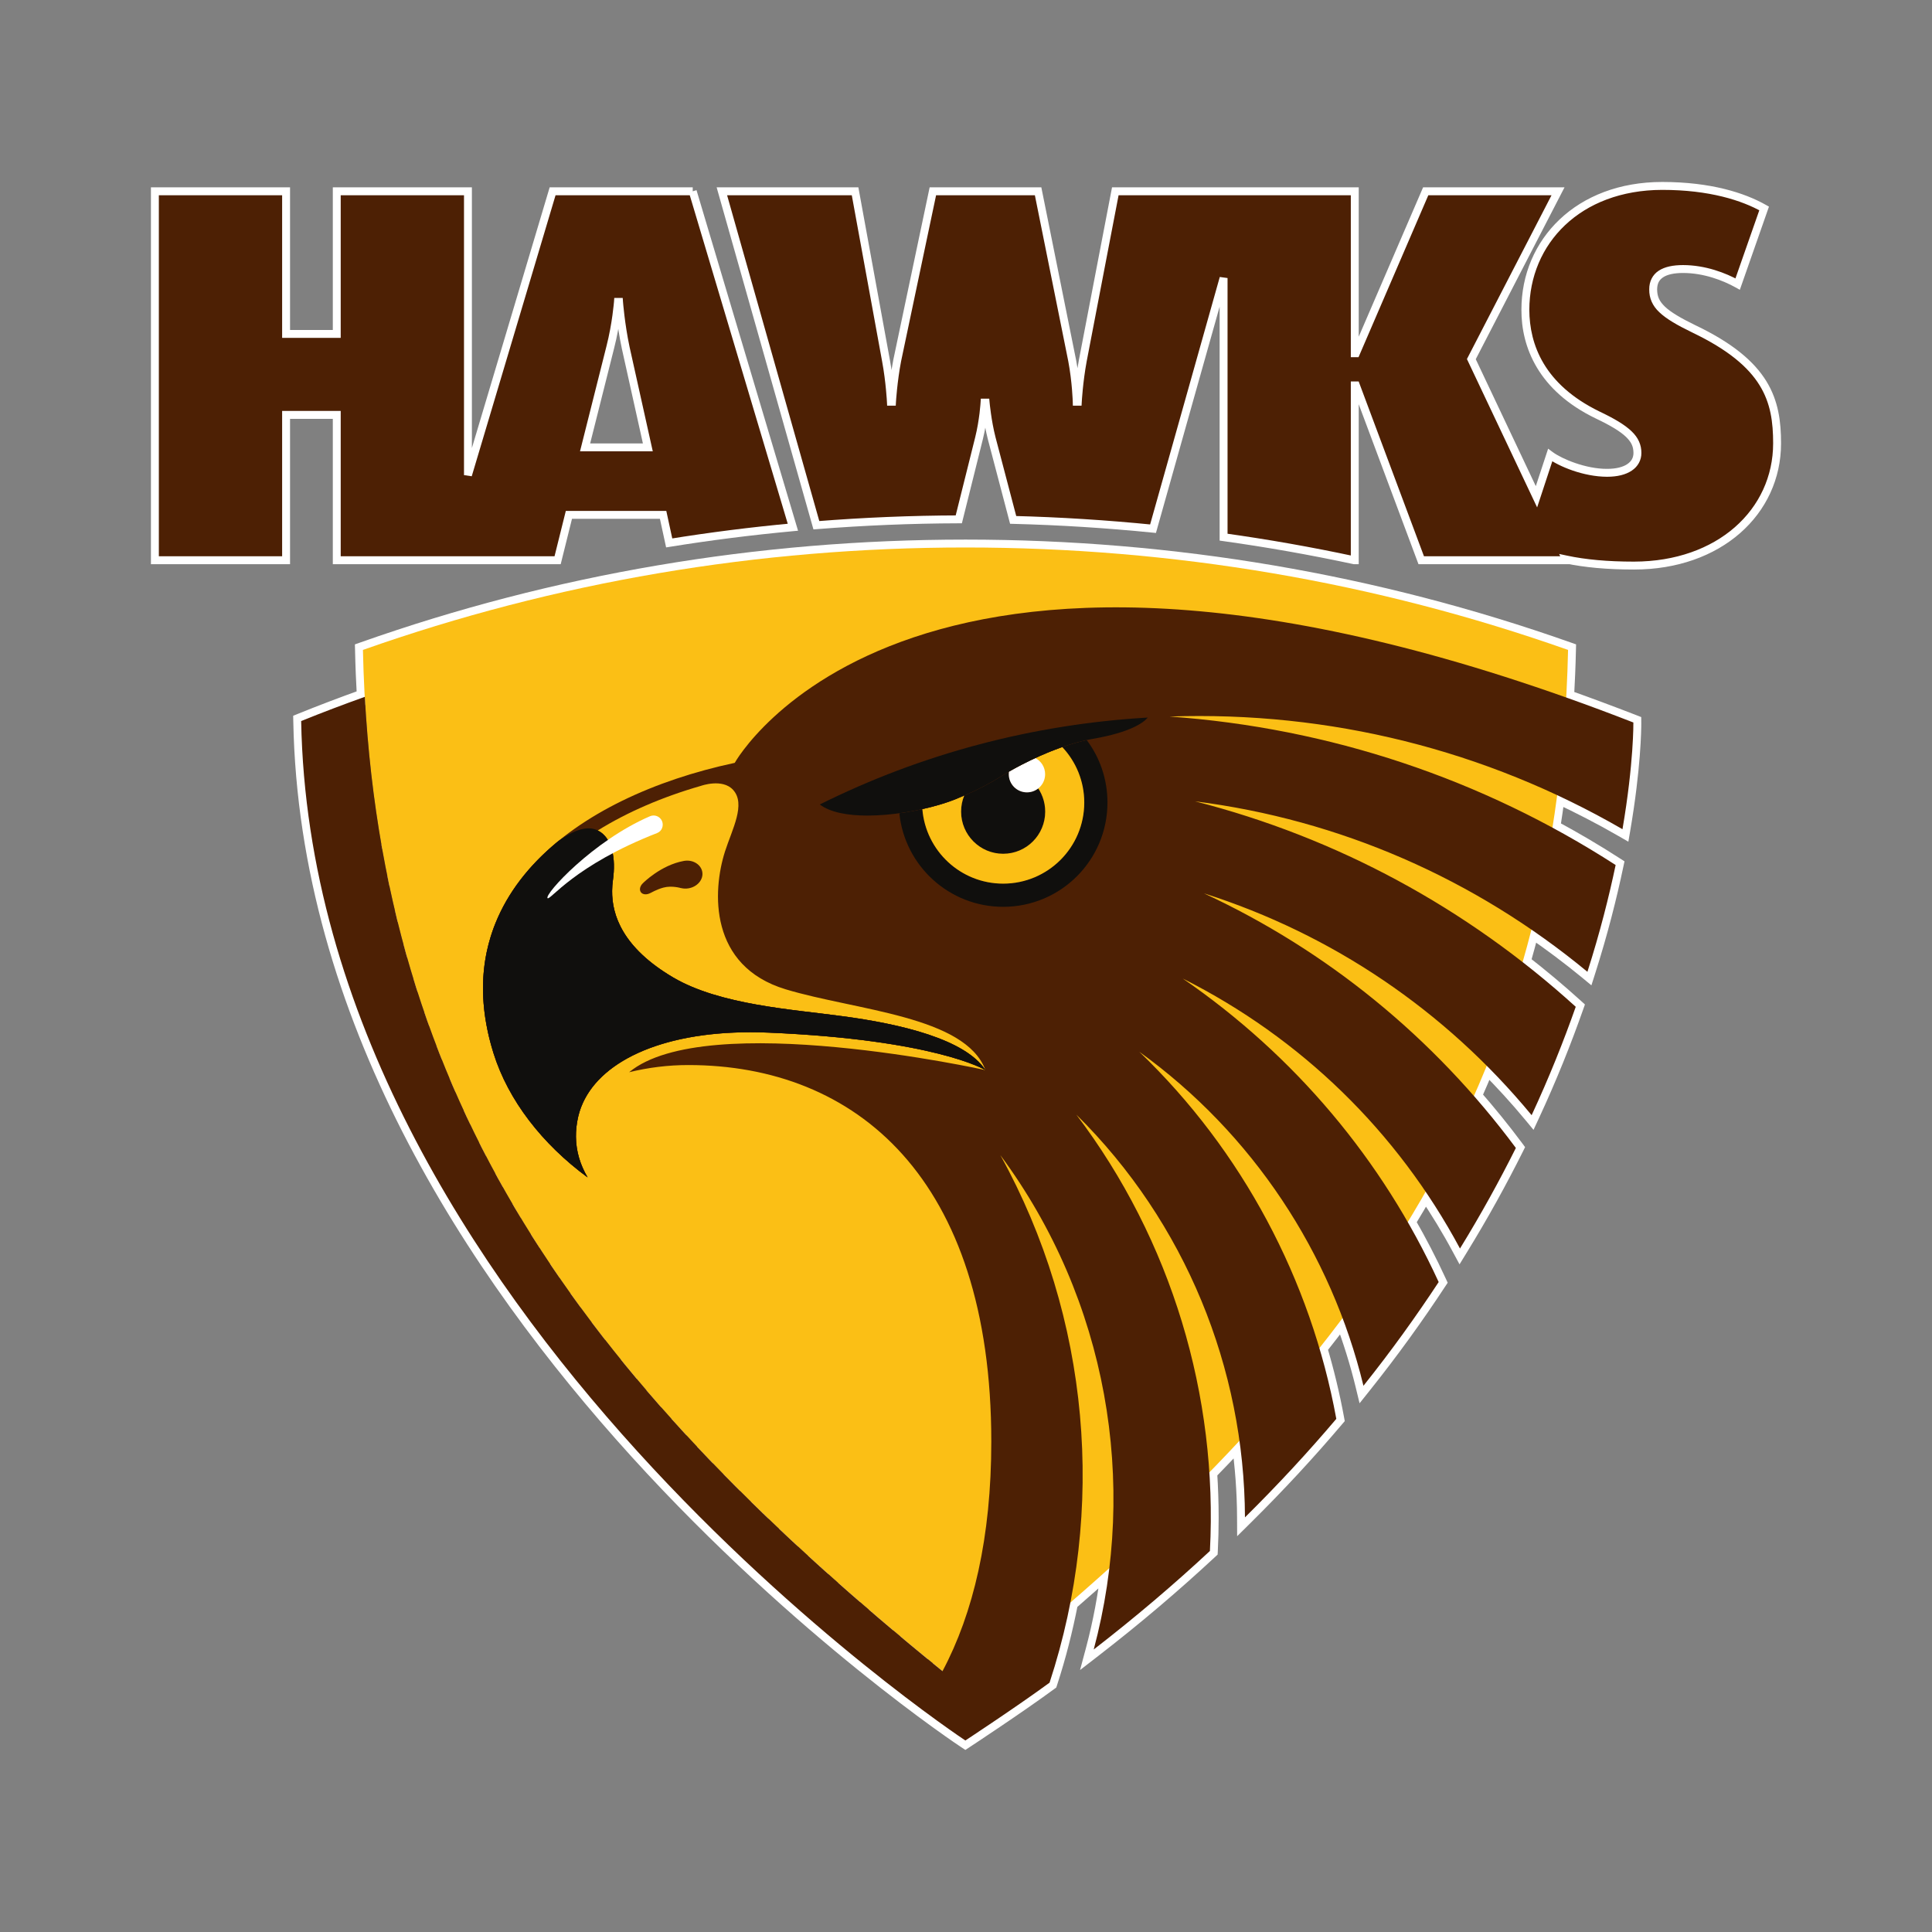 <svg width="128" height="128" viewBox="0 0 128 128" fill="none" xmlns="http://www.w3.org/2000/svg">
<rect x="0" y="0" width="128" height="128" fill="#808080" stroke="none"/>
<path d="M59.994 108.016C60.591 108.517 61.195 109.018 61.805 109.52L61.142 110.328C60.529 109.824 59.921 109.322 59.322 108.819L59.994 108.016C60.591 108.516 61.196 109.018 61.806 109.52L61.143 110.328C60.527 109.824 59.921 109.32 59.322 108.819L59.994 108.016ZM61.806 110.195L62.137 109.789C62.346 109.961 62.561 110.134 62.775 110.308L63.102 110.572L62.91 110.954L62.617 111.535L62.113 111.124C61.894 110.947 61.685 110.772 61.476 110.6L62.137 109.789L61.806 110.195L62.136 109.789C62.355 109.966 62.564 110.142 62.773 110.313L62.443 110.719L61.976 110.483L61.979 110.478L62.446 110.713L62.116 111.119C61.905 110.947 61.689 110.774 61.475 110.6L62.136 109.789L61.806 110.195ZM50.564 101.002C50.164 100.619 49.774 100.236 49.384 99.855L50.115 99.107C50.504 99.489 50.892 99.869 51.287 100.246L50.564 101.002C50.164 100.619 49.774 100.236 49.384 99.855L50.115 99.107C50.504 99.489 50.892 99.869 51.287 100.246L50.564 101.002ZM52.524 102.846C52.096 102.452 51.675 102.055 51.258 101.661L51.976 100.901C52.394 101.295 52.811 101.689 53.233 102.078L52.524 102.846C52.096 102.452 51.675 102.055 51.258 101.661L51.976 100.901C52.394 101.295 52.811 101.689 53.233 102.078L52.524 102.846ZM54.552 104.693C54.092 104.281 53.636 103.867 53.186 103.455L53.892 102.684C54.341 103.094 54.794 103.504 55.252 103.914L54.552 104.693C54.092 104.281 53.636 103.867 53.186 103.455L53.892 102.684C54.341 103.094 54.794 103.504 55.252 103.914L54.552 104.693ZM56.659 106.549C56.159 106.115 55.665 105.683 55.175 105.247L55.869 104.464C56.357 104.896 56.848 105.327 57.345 105.759L56.659 106.549C56.159 106.114 55.666 105.683 55.175 105.249L55.869 104.466C56.356 104.896 56.848 105.326 57.345 105.759L56.659 106.549ZM58.851 108.422C58.301 107.959 57.758 107.496 57.221 107.035L57.902 106.24C58.439 106.702 58.979 107.161 59.524 107.621L58.851 108.422C58.301 107.959 57.758 107.496 57.221 107.035L57.902 106.24C58.439 106.702 58.979 107.161 59.524 107.621L58.851 108.422ZM48.314 97.302C48.678 97.677 49.044 98.048 49.414 98.418L48.678 99.159C48.299 98.784 47.931 98.408 47.564 98.033L48.314 97.302C48.678 97.677 49.044 98.048 49.414 98.418L48.678 99.159C48.299 98.784 47.931 98.408 47.564 98.033L48.314 97.302ZM46.565 95.481C46.913 95.85 47.259 96.22 47.609 96.584L46.857 97.31C46.498 96.938 46.15 96.566 45.804 96.199L46.565 95.481C46.913 95.85 47.259 96.22 47.609 96.584L46.857 97.31C46.498 96.938 46.15 96.566 45.804 96.199L46.565 95.481ZM25.797 58.685L25.285 58.792C25.237 58.568 25.198 58.346 25.155 58.139L26.178 57.926C26.227 58.153 26.265 58.372 26.309 58.574L25.285 58.792L25.797 58.685L25.285 58.795C25.236 58.567 25.198 58.345 25.155 58.139L26.178 57.926C26.227 58.152 26.266 58.371 26.309 58.577L25.285 58.795L25.797 58.685ZM25.841 61.208C25.773 60.934 25.714 60.664 25.653 60.404L26.672 60.165C26.736 60.435 26.794 60.703 26.857 60.958L25.841 61.208C25.773 60.934 25.714 60.664 25.653 60.404L26.672 60.165C26.736 60.435 26.794 60.703 26.857 60.958L25.841 61.208ZM26.47 63.571C26.387 63.28 26.31 62.986 26.233 62.697L27.243 62.428C27.321 62.718 27.398 63.007 27.477 63.287L26.47 63.571C26.387 63.28 26.31 62.986 26.233 62.697L27.243 62.428C27.321 62.718 27.398 63.007 27.477 63.287L26.47 63.571ZM27.67 65.729L27.172 65.888C27.075 65.585 26.983 65.282 26.891 64.982L27.89 64.676C27.984 64.978 28.073 65.275 28.167 65.568L27.172 65.888L27.67 65.729L27.173 65.89C27.073 65.584 26.981 65.281 26.891 64.982L27.89 64.676C27.983 64.977 28.074 65.274 28.168 65.569L27.173 65.89L27.67 65.729ZM27.945 68.159C27.835 67.852 27.727 67.542 27.622 67.234L28.611 66.896C28.716 67.202 28.821 67.506 28.929 67.805L27.945 68.159C27.835 67.852 27.727 67.542 27.622 67.234L28.611 66.896C28.716 67.202 28.821 67.506 28.929 67.805L27.945 68.159ZM28.788 70.386C28.666 70.076 28.545 69.764 28.427 69.452L29.405 69.082C29.52 69.39 29.639 69.695 29.761 69.999L28.788 70.386C28.666 70.076 28.545 69.764 28.427 69.452L29.405 69.082C29.52 69.39 29.639 69.695 29.761 69.999L28.788 70.386ZM29.703 72.57C29.568 72.262 29.434 71.953 29.302 71.64L30.268 71.233C30.396 71.54 30.528 71.845 30.662 72.153L29.703 72.57C29.568 72.262 29.434 71.953 29.302 71.64L30.268 71.233C30.396 71.54 30.528 71.845 30.662 72.153L29.703 72.57ZM30.686 74.715C30.54 74.409 30.393 74.101 30.25 73.788L31.202 73.352C31.34 73.656 31.484 73.96 31.63 74.263L30.686 74.715C30.54 74.409 30.393 74.101 30.25 73.788L31.202 73.352C31.34 73.656 31.484 73.96 31.63 74.263L30.686 74.715ZM24.803 56.32L24.755 56.029L25.787 55.859L25.834 56.15L24.803 56.32L24.755 56.029L25.787 55.859L25.834 56.15L24.803 56.32ZM31.739 76.823C31.581 76.519 31.422 76.213 31.267 75.906L32.203 75.435C32.353 75.737 32.508 76.037 32.666 76.339L31.739 76.823C31.581 76.519 31.422 76.213 31.267 75.906L32.203 75.435C32.353 75.737 32.508 76.037 32.666 76.339L31.739 76.823ZM43.415 93.583C43.079 93.201 42.754 92.819 42.43 92.441L43.226 91.76C43.551 92.14 43.871 92.518 44.2 92.891L43.415 93.583C43.079 93.201 42.754 92.819 42.43 92.441L43.226 91.76C43.551 92.14 43.871 92.518 44.2 92.891L43.415 93.583ZM45.103 95.453C44.759 95.081 44.427 94.707 44.095 94.339L44.874 93.64C45.206 94.011 45.536 94.379 45.872 94.743L45.103 95.453C44.759 95.081 44.427 94.707 44.095 94.339L44.874 93.64C45.206 94.011 45.536 94.379 45.872 94.743L45.103 95.453ZM41.793 91.698C41.432 91.267 41.083 90.835 40.734 90.404L41.548 89.748C41.896 90.179 42.241 90.605 42.594 91.025L41.793 91.698C41.432 91.267 41.083 90.835 40.734 90.404L41.548 89.748C41.896 90.179 42.241 90.605 42.594 91.025L41.793 91.698ZM39.681 89.083C39.385 88.7 39.079 88.316 38.784 87.922L39.619 87.293C39.905 87.673 40.206 88.054 40.507 88.44L39.681 89.083C39.385 88.7 39.079 88.316 38.784 87.922L39.619 87.293C39.905 87.673 40.206 88.054 40.507 88.44L39.681 89.083ZM38.05 86.927C37.827 86.621 37.594 86.31 37.367 85.991L38.221 85.385C38.437 85.691 38.667 85.996 38.896 86.31L38.05 86.927C37.827 86.621 37.594 86.31 37.367 85.991L38.221 85.385C38.437 85.691 38.667 85.996 38.896 86.31L38.05 86.927ZM32.861 78.897C32.692 78.597 32.521 78.293 32.353 77.985L33.273 77.485C33.435 77.783 33.604 78.083 33.773 78.384L32.861 78.897C32.692 78.597 32.521 78.293 32.353 77.985L33.273 77.485C33.435 77.783 33.604 78.083 33.773 78.384L32.861 78.897ZM34.049 80.939C33.871 80.641 33.686 80.339 33.506 80.028L34.41 79.501C34.582 79.8 34.765 80.096 34.948 80.401L34.049 80.939C33.871 80.641 33.686 80.339 33.506 80.028L34.41 79.501C34.582 79.8 34.765 80.096 34.948 80.401L34.049 80.939ZM35.31 82.952C35.118 82.656 34.92 82.354 34.726 82.046L35.614 81.49C35.797 81.785 35.992 82.082 36.188 82.384L35.31 82.952C35.118 82.656 34.92 82.354 34.726 82.046L35.614 81.49C35.797 81.785 35.992 82.082 36.188 82.384L35.31 82.952ZM36.639 84.94C36.433 84.642 36.22 84.341 36.014 84.03L36.883 83.451C37.081 83.746 37.289 84.044 37.498 84.344L36.639 84.94C36.433 84.642 36.22 84.341 36.014 84.03L36.883 83.451C37.081 83.746 37.289 84.044 37.498 84.344L36.639 84.94ZM107.494 54.936L106.978 54.848C107.665 50.828 107.693 48.298 107.693 47.923V47.873L108.215 47.867L108.025 48.355C106.51 47.765 105.031 47.214 103.586 46.703L103.218 46.571L103.239 46.18C103.296 45.149 103.341 44.105 103.365 43.047L103.888 43.059L103.714 43.552C91.02 39.068 77.649 36.795 63.964 36.795C50.284 36.795 36.913 39.068 24.219 43.552L24.045 43.059L24.567 43.048C24.59 44.09 24.634 45.12 24.691 46.138L24.712 46.527L24.346 46.659C22.932 47.167 21.533 47.694 20.15 48.256L19.953 47.772L20.476 47.762C20.825 67.042 31.741 83.832 42.612 95.799C48.045 101.782 53.46 106.555 57.513 109.83C59.538 111.467 61.225 112.731 62.403 113.583C62.993 114.01 63.455 114.333 63.769 114.549C64.083 114.767 64.245 114.874 64.247 114.875L63.958 115.311L63.671 114.874C63.673 114.873 64.53 114.31 65.656 113.55C66.78 112.79 68.172 111.834 69.226 111.059L69.536 111.48L69.039 111.318C69.6 109.603 70.042 107.854 70.387 106.086L70.421 105.909L70.556 105.791C71.433 105.032 72.289 104.271 73.132 103.511L74.168 102.576L74.003 103.962C73.783 105.796 73.447 107.621 72.967 109.419L72.462 109.283L72.141 108.87C74.905 106.732 77.453 104.561 79.803 102.373L80.16 102.756L79.637 102.73C79.674 102.008 79.693 101.286 79.693 100.564C79.693 99.57 79.659 98.576 79.594 97.585L79.579 97.353L79.741 97.185C80.416 96.494 81.081 95.8 81.729 95.105L82.476 94.3L82.629 95.389C82.866 97.088 82.998 98.803 83.004 100.527L82.482 100.53L82.114 100.158C84.302 97.993 86.302 95.829 88.135 93.665L88.534 94.003L88.019 94.097C87.734 92.534 87.358 90.989 86.909 89.469L86.831 89.208L87 88.995C87.519 88.339 88.028 87.678 88.525 87.015L89.098 86.25L89.433 87.145C89.99 88.626 90.464 90.141 90.839 91.687L90.332 91.811L89.923 91.484C91.76 89.184 93.4 86.898 94.879 84.651L95.316 84.939L94.842 85.158C94.222 83.812 93.541 82.502 92.806 81.225L92.652 80.956L92.813 80.691C93.217 80.029 93.609 79.365 93.991 78.693L94.407 77.962L94.879 78.659C95.707 79.883 96.482 81.151 97.189 82.47L96.728 82.717L96.283 82.444C97.669 80.186 98.889 77.967 99.962 75.821L100.43 76.055L100.01 76.367C99.134 75.188 98.212 74.053 97.251 72.956L97.032 72.705L97.167 72.401C97.458 71.742 97.741 71.083 98.011 70.417L98.308 69.685L98.867 70.244C99.913 71.295 100.922 72.394 101.878 73.55L101.475 73.884L101 73.663C102.157 71.172 103.112 68.779 103.903 66.53L104.397 66.703L104.044 67.09C102.917 66.065 101.749 65.091 100.552 64.16L100.273 63.942L100.372 63.6C100.576 62.897 100.769 62.185 100.953 61.466L101.137 60.74L101.755 61.164C103.038 62.044 104.293 62.98 105.505 63.982L105.171 64.385L104.673 64.225C105.497 61.645 106.092 59.278 106.529 57.203L107.04 57.31L106.756 57.749C105.402 56.874 104.011 56.061 102.597 55.297L102.271 55.121L102.328 54.754C102.441 54.05 102.542 53.337 102.638 52.615L102.731 51.908L103.379 52.211C104.863 52.905 106.325 53.657 107.756 54.483L107.494 54.936L107.232 55.39C105.831 54.58 104.395 53.841 102.934 53.158L103.156 52.684L103.675 52.753C103.579 53.48 103.476 54.204 103.362 54.919L102.845 54.837L103.094 54.377C104.529 55.151 105.944 55.978 107.325 56.872L107.627 57.066L107.552 57.418C107.11 59.525 106.505 61.927 105.67 64.544L105.435 65.281L104.838 64.787C103.652 63.809 102.424 62.892 101.162 62.026L101.459 61.595L101.965 61.724C101.779 62.453 101.584 63.176 101.377 63.893L100.874 63.747L101.196 63.333C102.41 64.28 103.598 65.27 104.749 66.316L105.006 66.549L104.89 66.877C104.088 69.157 103.122 71.579 101.949 74.105L101.6 74.856L101.072 74.218C100.137 73.087 99.153 72.013 98.125 70.983L98.496 70.614L98.981 70.81C98.706 71.49 98.418 72.16 98.124 72.823L97.645 72.612L98.039 72.268C99.014 73.383 99.955 74.539 100.85 75.742L101.041 76L100.898 76.289C99.812 78.462 98.578 80.707 97.173 82.991L96.698 83.766L96.266 82.965C95.578 81.68 94.822 80.441 94.012 79.246L94.445 78.952L94.9 79.212C94.513 79.891 94.116 80.566 93.706 81.236L93.26 80.964L93.713 80.704C94.463 82.007 95.158 83.344 95.791 84.719L95.913 84.984L95.753 85.225C94.26 87.498 92.598 89.812 90.739 92.138L90.075 92.971L89.824 91.935C89.46 90.431 88.997 88.958 88.455 87.513L88.943 87.329L89.362 87.642C88.86 88.313 88.345 88.982 87.819 89.644L87.41 89.32L87.911 89.171C88.371 90.726 88.755 92.305 89.049 93.909L89.094 94.152L88.933 94.34C87.081 96.529 85.059 98.716 82.85 100.902L81.964 101.778L81.958 100.532C81.953 98.859 81.824 97.189 81.593 95.533L82.111 95.461L82.494 95.817C81.839 96.52 81.168 97.219 80.491 97.916L80.116 97.551L80.638 97.516C80.703 98.529 80.739 99.546 80.739 100.564C80.739 101.303 80.72 102.042 80.682 102.783L80.671 102.995L80.516 103.139C78.142 105.348 75.57 107.54 72.782 109.696L71.556 110.644L71.957 109.147C72.422 107.403 72.749 105.629 72.963 103.837L73.483 103.899L73.834 104.287C72.985 105.053 72.124 105.816 71.243 106.581L70.9 106.186L71.413 106.286C71.061 108.091 70.61 109.882 70.033 111.643L69.981 111.802L69.846 111.902C67.695 113.483 64.249 115.746 64.245 115.749L63.957 115.938L63.67 115.747C63.647 115.733 52.796 108.568 41.837 96.503C30.886 84.438 19.799 67.46 19.431 47.781L19.424 47.422L19.757 47.286C21.155 46.719 22.568 46.185 23.992 45.675L24.169 46.167L23.646 46.196C23.589 45.167 23.545 44.128 23.523 43.07L23.513 42.692L23.871 42.566C36.676 38.042 50.167 35.748 63.964 35.749C77.766 35.748 91.257 38.042 104.062 42.566L104.419 42.692L104.41 43.071C104.386 44.143 104.34 45.197 104.283 46.239L103.761 46.209L103.936 45.716C105.39 46.234 106.879 46.787 108.406 47.379L108.736 47.508L108.738 47.862L108.739 47.923C108.739 48.349 108.709 50.937 108.01 55.024L107.883 55.764L107.232 55.39L107.494 54.936Z" fill="white"/>
<path d="M38.763 29.64L40.434 23C40.831 21.452 40.94 20.001 40.94 20.001H41.013C41.013 20.001 41.125 21.487 41.454 23.036L42.921 29.64H38.763ZM45.895 12.673H36.612L31.003 31.478V12.673H22.311V22.123H18.954V12.673H10.262V37.116H18.954V27.488H22.311V37.116H36.943L37.691 34.11H43.932L44.335 35.969C47.048 35.531 49.781 35.186 52.532 34.931L45.895 12.673Z" fill="#4D2004"/>
<path d="M38.763 29.64L38.509 29.576L40.18 22.936C40.375 22.175 40.501 21.433 40.576 20.884C40.653 20.335 40.678 19.983 40.68 19.981L40.697 19.74H41.257L41.274 19.981C41.274 19.983 41.302 20.347 41.37 20.907C41.439 21.466 41.548 22.219 41.71 22.982L43.248 29.902H38.427L38.509 29.576L38.763 29.64V29.378H42.594L41.198 23.093C40.864 21.521 40.753 20.028 40.753 20.021L41.013 20.001V20.263H40.94V20.001L41.201 20.021C41.201 20.029 41.092 21.49 40.688 23.066L39.017 29.704L38.763 29.64ZM45.895 12.935H36.807L31.254 31.553L30.741 31.478V12.935H22.573V22.385H18.692V12.935H10.524V36.854H18.692V27.226H22.573V36.854H36.739L37.487 33.849H44.144L44.592 35.913L44.335 35.969L44.294 35.711C47.013 35.272 49.751 34.925 52.508 34.67L52.532 34.931L52.281 35.005L45.643 12.748L46.146 12.599L52.873 35.162L52.556 35.191C49.812 35.446 47.084 35.791 44.377 36.228L44.132 36.267L43.721 34.372H37.896L37.148 37.378H22.05V27.75H19.216V37.378H10V12.411H19.216V21.861H22.05V12.411H31.264V29.684L36.417 12.411H45.895V12.935Z" fill="white"/>
<path d="M112.251 21.804C110.2 20.808 109.527 20.205 109.527 19.174C109.527 18.25 110.237 17.824 111.506 17.824C112.923 17.824 114.229 18.321 115.124 18.819L116.879 13.809C115.499 13.028 113.297 12.318 110.126 12.318C104.568 12.318 101.06 16.012 101.06 20.524C101.06 22.904 102.105 25.676 105.836 27.488C107.85 28.446 108.484 29.087 108.484 30.009C108.484 30.791 107.776 31.325 106.47 31.325C104.978 31.325 103.373 30.65 102.703 30.153L101.795 32.913L97.48 23.792L103.224 12.673H94.458L89.833 23.401H89.757V12.673H73.892L71.74 23.887C71.48 25.276 71.408 26.613 71.408 26.613H71.335C71.335 26.613 71.296 25.276 71.034 23.887L68.777 12.673H61.805L59.441 23.887C59.177 25.276 59.098 26.613 59.098 26.613H59.024C59.024 26.613 58.956 25.276 58.698 23.887L56.651 12.673H47.826L54.087 34.797C57.214 34.549 60.36 34.417 63.522 34.408L64.864 29.036C65.155 27.863 65.228 26.676 65.228 26.676H65.301C65.301 26.676 65.411 27.897 65.703 29.036L67.125 34.445C70.233 34.524 73.322 34.719 76.391 35.028L81.066 18.421V35.589C83.969 35.994 86.854 36.503 89.711 37.116H89.757V25.534H89.833L94.16 37.116H103.784L103.761 37.068C105.008 37.334 106.5 37.471 108.259 37.471C113.893 37.471 117.737 33.918 117.737 29.372C117.737 26.528 117.065 24.113 112.251 21.804Z" fill="#4D2004"/>
<path d="M112.137 22.039C111.103 21.537 110.404 21.131 109.94 20.691C109.473 20.257 109.26 19.747 109.266 19.174C109.259 18.647 109.489 18.198 109.897 17.934C110.301 17.67 110.844 17.564 111.506 17.562C112.985 17.564 114.328 18.077 115.252 18.591L115.124 18.82L114.877 18.733L116.631 13.723L116.879 13.809L116.75 14.037C115.414 13.28 113.259 12.58 110.126 12.58C104.687 12.591 101.331 16.156 101.322 20.524C101.331 22.83 102.304 25.471 105.95 27.253C106.966 27.736 107.648 28.143 108.097 28.574C108.548 29.001 108.751 29.487 108.746 30.01C108.75 30.481 108.517 30.908 108.113 31.177C107.712 31.449 107.157 31.586 106.47 31.587C104.896 31.581 103.279 30.9 102.548 30.363L102.703 30.153L102.952 30.235L101.839 33.617L97.188 23.787L102.793 12.935H94.63L90.006 23.664H89.495V12.935H74.109L71.996 23.936C71.869 24.619 71.787 25.294 71.737 25.797C71.687 26.299 71.67 26.627 71.67 26.628L71.656 26.875H71.08L71.073 26.621C71.073 26.62 71.063 26.294 71.022 25.793C70.98 25.291 70.905 24.617 70.776 23.935L71.034 23.887L70.777 23.939L68.563 12.935H62.018L59.698 23.941L59.441 23.887L59.699 23.936C59.568 24.621 59.484 25.294 59.431 25.798C59.379 26.301 59.36 26.628 59.36 26.629L59.346 26.875H58.775L58.762 26.627C58.762 26.625 58.746 26.299 58.697 25.796C58.649 25.293 58.568 24.618 58.441 23.935L56.433 12.935H48.172L54.339 34.726L54.087 34.797L54.066 34.537C57.199 34.287 60.352 34.156 63.521 34.146L63.522 34.408L63.268 34.344L64.609 28.973C64.752 28.401 64.841 27.82 64.896 27.384C64.949 26.947 64.966 26.66 64.966 26.66L64.982 26.414H65.54L65.562 26.652C65.562 26.653 65.588 26.95 65.652 27.392C65.714 27.834 65.814 28.416 65.956 28.971L67.378 34.379L67.125 34.445L67.131 34.183C70.246 34.262 73.342 34.459 76.418 34.767L76.391 35.028L76.139 34.957L80.814 18.35L81.328 18.421V35.589H81.066L81.102 35.329C84.012 35.736 86.903 36.245 89.765 36.859L89.711 37.116V36.854H89.757V37.116H89.495V25.272H90.015L94.342 36.854H103.784V37.116L103.547 37.227L103.524 37.18L103.298 36.701L103.816 36.811C105.039 37.073 106.513 37.209 108.259 37.209C113.785 37.198 117.471 33.756 117.475 29.372C117.475 27.968 117.311 26.714 116.576 25.524C115.842 24.335 114.519 23.182 112.138 22.04L112.364 21.567C114.797 22.734 116.216 23.944 117.022 25.249C117.827 26.556 117.999 27.932 117.999 29.372C118.001 31.719 117.002 33.822 115.283 35.323C113.565 36.826 111.131 37.733 108.259 37.733C106.486 37.733 104.977 37.594 103.707 37.325L103.761 37.068L103.998 36.956L104.02 37.005L104.197 37.378H93.978L89.587 25.625L89.833 25.534V25.796H89.757V25.534H90.019V37.378H89.683L89.656 37.372C86.805 36.761 83.927 36.252 81.03 35.848L80.804 35.816V20.318L76.584 35.31L76.364 35.288C73.302 34.981 70.22 34.786 67.118 34.707L66.921 34.702L65.448 29.103C65.151 27.936 65.041 26.706 65.04 26.7L65.301 26.676V26.938H65.228V26.676L65.49 26.692C65.488 26.701 65.415 27.897 65.117 29.099L63.727 34.67H63.524C60.368 34.679 57.228 34.811 54.108 35.058L53.893 35.075L47.479 12.411H56.869L58.956 23.84C59.217 25.249 59.285 26.593 59.286 26.6L59.024 26.613V26.351H59.098V26.613L58.837 26.597C58.838 26.592 58.916 25.247 59.184 23.838L59.185 23.834L61.592 12.411H68.991L71.29 23.835L71.292 23.839C71.558 25.252 71.596 26.597 71.596 26.605L71.335 26.613V26.351H71.408V26.613L71.146 26.599C71.147 26.593 71.219 25.248 71.482 23.839L73.675 12.411H90.019V23.401H89.757V23.14H89.833V23.401L89.592 23.298L94.284 12.411H103.654L97.773 23.798L101.751 32.208L102.568 29.726L102.859 29.943C103.466 30.4 105.059 31.07 106.47 31.063C107.088 31.065 107.542 30.935 107.819 30.744C108.097 30.551 108.218 30.319 108.222 30.01C108.217 29.609 108.104 29.314 107.733 28.951C107.362 28.591 106.72 28.198 105.723 27.724C101.905 25.881 100.789 22.979 100.798 20.524C100.797 18.2 101.705 16.076 103.329 14.539C104.952 13.001 107.289 12.055 110.126 12.056C113.336 12.056 115.584 12.775 117.007 13.582L117.198 13.69L115.269 19.2L114.996 19.048C114.131 18.566 112.86 18.084 111.506 18.086C110.899 18.084 110.453 18.192 110.186 18.372C109.921 18.552 109.796 18.778 109.789 19.174C109.795 19.632 109.919 19.94 110.301 20.312C110.686 20.681 111.349 21.075 112.365 21.569L112.137 22.039Z" fill="white"/>
<path d="M24.045 43.059C24.718 73.456 39.268 92.206 63.969 111.944C88.67 92.206 103.216 73.456 103.888 43.059C91.138 38.556 77.707 36.272 63.964 36.272C50.225 36.272 36.794 38.556 24.045 43.059Z" fill="#FBBF15"/>
<path d="M107.494 54.937C108.25 50.511 108.215 47.867 108.215 47.867C60.449 29.259 48.678 50.541 48.678 50.541C37.98 52.829 29.458 59.442 32.696 69.776C33.674 72.901 35.924 75.796 38.931 78.005C38.212 76.785 37.969 75.445 38.307 73.981C39.127 70.454 43.858 68.105 50.961 68.415C62.025 68.9 65.286 70.896 65.286 70.896C65.286 70.896 46.791 66.804 41.682 71.037C42.953 70.727 44.259 70.562 45.604 70.562C56.686 70.562 65.676 78.038 65.676 95.51C65.676 101.863 64.483 106.886 62.443 110.719C39.511 92.105 25.701 74.134 24.17 46.167C22.752 46.675 21.344 47.207 19.953 47.772C20.671 86.73 63.958 115.312 63.958 115.312C63.958 115.312 67.405 113.046 69.536 111.481C73.288 100.043 72.242 87.318 66.275 76.529C73.395 86.136 75.407 98.263 72.462 109.283C75.237 107.136 77.797 104.955 80.16 102.756C80.697 92.482 77.622 82.181 71.309 73.846C78.55 80.994 82.442 90.68 82.482 100.53C84.681 98.355 86.692 96.179 88.534 94.003C86.85 84.803 82.313 76.241 75.48 69.681C83.002 75.101 88.2 83.029 90.332 91.811C92.179 89.498 93.83 87.198 95.316 84.939C91.598 76.847 85.782 69.935 78.362 64.832C86.2 68.771 92.569 74.963 96.728 82.718C98.124 80.447 99.35 78.215 100.43 76.055C94.976 68.709 87.895 62.961 79.764 59.186C88.24 61.882 95.734 66.934 101.475 73.884C102.639 71.376 103.6 68.969 104.397 66.703C97.163 60.131 88.545 55.48 79.176 53.09C88.76 54.304 97.707 58.216 105.171 64.385C106.001 61.786 106.601 59.401 107.04 57.31C98.186 51.597 88.077 48.224 77.481 47.472C88.112 47.106 98.435 49.698 107.494 54.937Z" fill="#4D2004"/>
<path d="M40.608 58.312C40.387 59.9 40.688 62.453 44.597 64.758C47.7 66.585 52.537 66.877 55.763 67.319C59.703 67.838 63.958 68.861 65.286 70.895C63.958 67.308 56.686 66.945 52.052 65.544C46.966 64.007 47.192 59.045 48.033 56.412C48.508 54.936 49.434 53.271 48.565 52.326C47.858 51.559 46.451 52.061 46.451 52.061C43.858 52.807 41.547 53.812 39.602 55.021C40.58 55.508 40.806 56.881 40.608 58.312Z" fill="#FBBF15"/>
<path d="M46.53 57.777C46.45 57.275 45.902 56.932 45.312 57.038C43.776 57.313 42.599 58.51 42.599 58.51C42.406 58.688 42.342 58.937 42.455 59.104C42.575 59.281 42.86 59.298 43.108 59.155L43.111 59.158C43.111 59.158 43.517 58.922 43.954 58.805C44.521 58.653 45.126 58.842 45.126 58.842V58.838C45.276 58.874 45.437 58.883 45.604 58.856C46.195 58.763 46.61 58.278 46.53 57.777Z" fill="#4D2004"/>
<path d="M66.462 60.079C62.884 60.079 59.94 57.362 59.584 53.881C59.714 53.862 59.843 53.842 59.971 53.822C60.359 53.761 60.742 53.687 61.109 53.604C61.331 56.368 63.642 58.543 66.462 58.543C69.427 58.543 71.835 56.14 71.835 53.168C71.835 51.75 71.283 50.457 70.379 49.495C70.905 49.312 71.451 49.15 71.999 49.032C72.864 50.185 73.372 51.614 73.372 53.168C73.372 56.989 70.281 60.079 66.462 60.079ZM66.462 56.565C64.925 56.565 63.675 55.315 63.675 53.772C63.675 53.397 63.748 53.036 63.882 52.71C64.801 52.312 65.646 51.864 66.399 51.388L66.403 51.385C66.43 51.37 66.585 51.273 66.845 51.125L66.835 51.293C66.835 51.959 67.372 52.495 68.038 52.495C68.321 52.495 68.58 52.399 68.786 52.235C69.077 52.676 69.248 53.204 69.248 53.772C69.248 55.315 68.003 56.565 66.462 56.565ZM61.671 53.471C62.056 53.372 62.419 53.264 62.754 53.151L62.782 53.142L62.85 53.119L62.939 53.087L62.98 53.073L63.097 53.03L63.127 53.018L63.252 52.971C62.795 53.151 62.257 53.322 61.671 53.471Z" fill="#4D2004"/>
<path d="M66.462 60.079C62.884 60.079 59.94 57.362 59.584 53.881C59.714 53.862 59.843 53.842 59.971 53.822C60.359 53.761 60.742 53.687 61.109 53.604C61.331 56.368 63.642 58.543 66.462 58.543C69.427 58.543 71.835 56.14 71.835 53.168C71.835 51.75 71.283 50.457 70.379 49.495C70.905 49.312 71.451 49.15 71.999 49.032C72.864 50.185 73.372 51.614 73.372 53.168C73.372 56.989 70.281 60.079 66.462 60.079ZM66.462 56.565C64.925 56.565 63.675 55.315 63.675 53.772C63.675 53.397 63.748 53.036 63.882 52.71C64.801 52.312 65.646 51.864 66.399 51.388L66.403 51.385C66.43 51.37 66.585 51.273 66.845 51.125L66.835 51.293C66.835 51.959 67.372 52.495 68.038 52.495C68.321 52.495 68.58 52.399 68.786 52.235C69.077 52.676 69.248 53.204 69.248 53.772C69.248 55.315 68.003 56.565 66.462 56.565ZM61.671 53.471C62.056 53.372 62.419 53.264 62.754 53.151L62.782 53.142L62.85 53.119L62.939 53.087L62.98 53.073L63.097 53.03L63.127 53.018L63.252 52.971C62.795 53.151 62.257 53.322 61.671 53.471Z" fill="#100F0D"/>
<path d="M70.378 49.496C68.964 49.987 67.704 50.643 66.998 51.038C68.281 51.286 69.248 52.417 69.248 53.772C69.248 55.315 68.003 56.565 66.462 56.565C64.925 56.565 63.675 55.315 63.675 53.772C63.675 53.393 63.748 53.033 63.885 52.705C63.68 52.796 63.467 52.885 63.252 52.971C62.653 53.209 61.913 53.428 61.109 53.603C61.33 56.367 63.641 58.543 66.462 58.543C69.427 58.543 71.835 56.141 71.835 53.169C71.835 51.75 71.281 50.455 70.378 49.496Z" fill="#FBBF15"/>
<path d="M66.835 51.293C66.835 51.959 67.372 52.496 68.038 52.496C68.705 52.496 69.242 51.959 69.242 51.293C69.242 50.829 68.982 50.422 68.592 50.224C67.846 50.57 67.235 50.902 66.845 51.123L66.835 51.293Z" fill="white"/>
<path d="M57.473 54.034C56.169 54.034 55.004 53.825 54.312 53.299C61.024 49.954 68.382 47.986 76.045 47.54C75.757 47.879 74.898 48.517 72.429 48.946C70.444 49.285 68.395 50.278 67.271 50.887C67.11 50.975 66.967 51.055 66.845 51.122V51.124C66.585 51.272 66.43 51.37 66.403 51.385L66.399 51.388C65.646 51.864 64.801 52.312 63.882 52.71L63.885 52.705C63.68 52.796 63.467 52.885 63.252 52.971L63.127 53.018L63.097 53.03L62.98 53.073L62.939 53.087L62.85 53.119L62.782 53.142L62.754 53.151C62.298 53.305 61.785 53.449 61.24 53.574L61.109 53.603C60.742 53.685 60.357 53.76 59.971 53.822C59.137 53.954 58.278 54.034 57.473 54.034Z" fill="#4D2004"/>
<path d="M57.473 54.034C56.169 54.034 55.004 53.825 54.312 53.299C61.024 49.954 68.382 47.986 76.045 47.54C75.757 47.879 74.898 48.517 72.429 48.946C70.444 49.285 68.395 50.278 67.271 50.887C67.11 50.975 66.967 51.055 66.845 51.122V51.124C66.585 51.272 66.43 51.37 66.403 51.385L66.399 51.388C65.646 51.864 64.801 52.312 63.882 52.71L63.885 52.705C63.68 52.796 63.467 52.885 63.252 52.971L63.127 53.018L63.097 53.03L62.98 53.073L62.939 53.087L62.85 53.119L62.782 53.142L62.754 53.151C62.298 53.305 61.785 53.449 61.24 53.574L61.109 53.603C60.742 53.685 60.357 53.76 59.971 53.822C59.137 53.954 58.278 54.034 57.473 54.034Z" fill="#100F0D"/>
<path d="M59.971 53.822C60.357 53.76 60.742 53.685 61.109 53.603V53.604C60.742 53.687 60.359 53.761 59.971 53.822ZM61.24 53.574C61.785 53.449 62.298 53.305 62.754 53.151C62.419 53.264 62.056 53.372 61.671 53.472L61.566 53.498L61.554 53.501L61.24 53.574Z" fill="#4D2004"/>
<path d="M59.971 53.822C60.357 53.76 60.742 53.685 61.109 53.603V53.604C60.742 53.687 60.359 53.761 59.971 53.822ZM61.24 53.574C61.785 53.449 62.298 53.305 62.754 53.151C62.419 53.264 62.056 53.372 61.671 53.472L61.566 53.498L61.554 53.501L61.24 53.574Z" fill="#100F0D"/>
<path d="M61.109 53.604V53.603L61.24 53.574L61.554 53.501C61.407 53.536 61.26 53.571 61.109 53.604ZM63.252 52.971C63.467 52.885 63.68 52.796 63.885 52.705L63.882 52.71C63.676 52.8 63.465 52.887 63.252 52.971Z" fill="#FBBF15"/>
<path d="M61.109 53.604V53.603L61.24 53.574L61.554 53.501C61.407 53.536 61.26 53.571 61.109 53.604ZM63.252 52.971C63.467 52.885 63.68 52.796 63.885 52.705L63.882 52.71C63.676 52.8 63.465 52.887 63.252 52.971Z" fill="#100F0D"/>
<path d="M66.845 51.124V51.123C66.966 51.055 67.11 50.975 67.271 50.888C67.109 50.975 66.966 51.055 66.845 51.124Z" fill="#100F0D"/>
<path d="M38.496 73.364C39.623 70.385 43.714 68.387 49.72 68.387C50.126 68.387 50.539 68.397 50.961 68.415C50.545 68.397 50.138 68.389 49.737 68.389C43.722 68.389 39.623 70.383 38.496 73.364ZM32.837 61.139C33.651 59.133 35.022 57.375 36.8 55.881L36.903 55.796C35.077 57.31 33.666 59.094 32.837 61.139Z" fill="#FBBF15"/>
<path d="M38.496 73.364C39.623 70.385 43.714 68.387 49.72 68.387C50.126 68.387 50.539 68.397 50.961 68.415C50.545 68.397 50.138 68.389 49.737 68.389C43.722 68.389 39.623 70.383 38.496 73.364ZM32.837 61.139C33.651 59.133 35.022 57.375 36.8 55.881L36.903 55.796C35.077 57.31 33.666 59.094 32.837 61.139Z" fill="#100F0D"/>
<path d="M38.931 78.005C35.924 75.795 33.674 72.9 32.696 69.776L32.618 69.516L32.598 69.445L32.542 69.253L32.522 69.181L32.471 68.99L32.453 68.919L32.403 68.724L32.39 68.665L32.341 68.451L32.332 68.41L32.279 68.159C31.904 66.307 31.919 64.585 32.262 62.998C32.328 62.698 32.403 62.403 32.493 62.112L32.501 62.086L32.558 61.907L32.575 61.854L32.625 61.704L32.651 61.632L32.695 61.505L32.726 61.419L32.767 61.316L32.809 61.211L32.837 61.139C33.666 59.094 35.077 57.31 36.903 55.796C37.212 55.556 38.153 54.879 38.995 54.879C39.156 54.879 39.313 54.903 39.461 54.959L39.603 55.021H39.602C40.58 55.508 40.806 56.881 40.608 58.312C40.577 58.533 40.556 58.777 40.555 59.035C40.544 60.611 41.237 62.778 44.597 64.758C47.7 66.585 52.537 66.877 55.763 67.319C59.703 67.838 63.958 68.861 65.286 70.895L65.284 70.894C65.181 70.833 61.852 68.882 50.961 68.415C50.539 68.397 50.126 68.387 49.72 68.387C43.714 68.387 39.623 70.385 38.496 73.364L38.493 73.371L38.467 73.444C38.421 73.569 38.382 73.696 38.347 73.825L38.307 73.981C38.202 74.438 38.153 74.883 38.158 75.317C38.167 76.27 38.436 77.166 38.931 78.005Z" fill="#4D2004"/>
<path d="M38.931 78.005C35.924 75.795 33.674 72.9 32.696 69.776L32.618 69.516L32.598 69.445L32.542 69.253L32.522 69.181L32.471 68.99L32.453 68.919L32.403 68.724L32.39 68.665L32.341 68.451L32.332 68.41L32.279 68.159C31.904 66.307 31.919 64.585 32.262 62.998C32.328 62.698 32.403 62.403 32.493 62.112L32.501 62.086L32.558 61.907L32.575 61.854L32.625 61.704L32.651 61.632L32.695 61.505L32.726 61.419L32.767 61.316L32.809 61.211L32.837 61.139C33.666 59.094 35.077 57.31 36.903 55.796C37.212 55.556 38.153 54.879 38.995 54.879C39.156 54.879 39.313 54.903 39.461 54.959L39.603 55.021H39.602C40.58 55.508 40.806 56.881 40.608 58.312C40.577 58.533 40.556 58.777 40.555 59.035C40.544 60.611 41.237 62.778 44.597 64.758C47.7 66.585 52.537 66.877 55.763 67.319C59.703 67.838 63.958 68.861 65.286 70.895L65.284 70.894C65.181 70.833 61.852 68.882 50.961 68.415C50.539 68.397 50.126 68.387 49.72 68.387C43.714 68.387 39.623 70.385 38.496 73.364L38.493 73.371L38.467 73.444C38.421 73.569 38.382 73.696 38.347 73.825L38.307 73.981C38.202 74.438 38.153 74.883 38.158 75.317C38.167 76.27 38.436 77.166 38.931 78.005Z" fill="#100F0D"/>
<path d="M40.608 58.312C40.806 56.881 40.58 55.508 39.602 55.021H39.603C40.586 55.507 40.807 56.88 40.608 58.312Z" fill="#FBBF15"/>
<path d="M40.608 58.312C40.806 56.881 40.58 55.508 39.602 55.021H39.603C40.586 55.507 40.807 56.88 40.608 58.312Z" fill="#100F0D"/>
<path d="M43.063 54.078C39.271 55.715 36.062 59.248 36.276 59.505C36.433 59.694 38.034 57.336 43.543 55.188C43.853 55.066 43.99 54.698 43.858 54.393C43.725 54.087 43.369 53.946 43.063 54.078Z" fill="white"/>
</svg>
